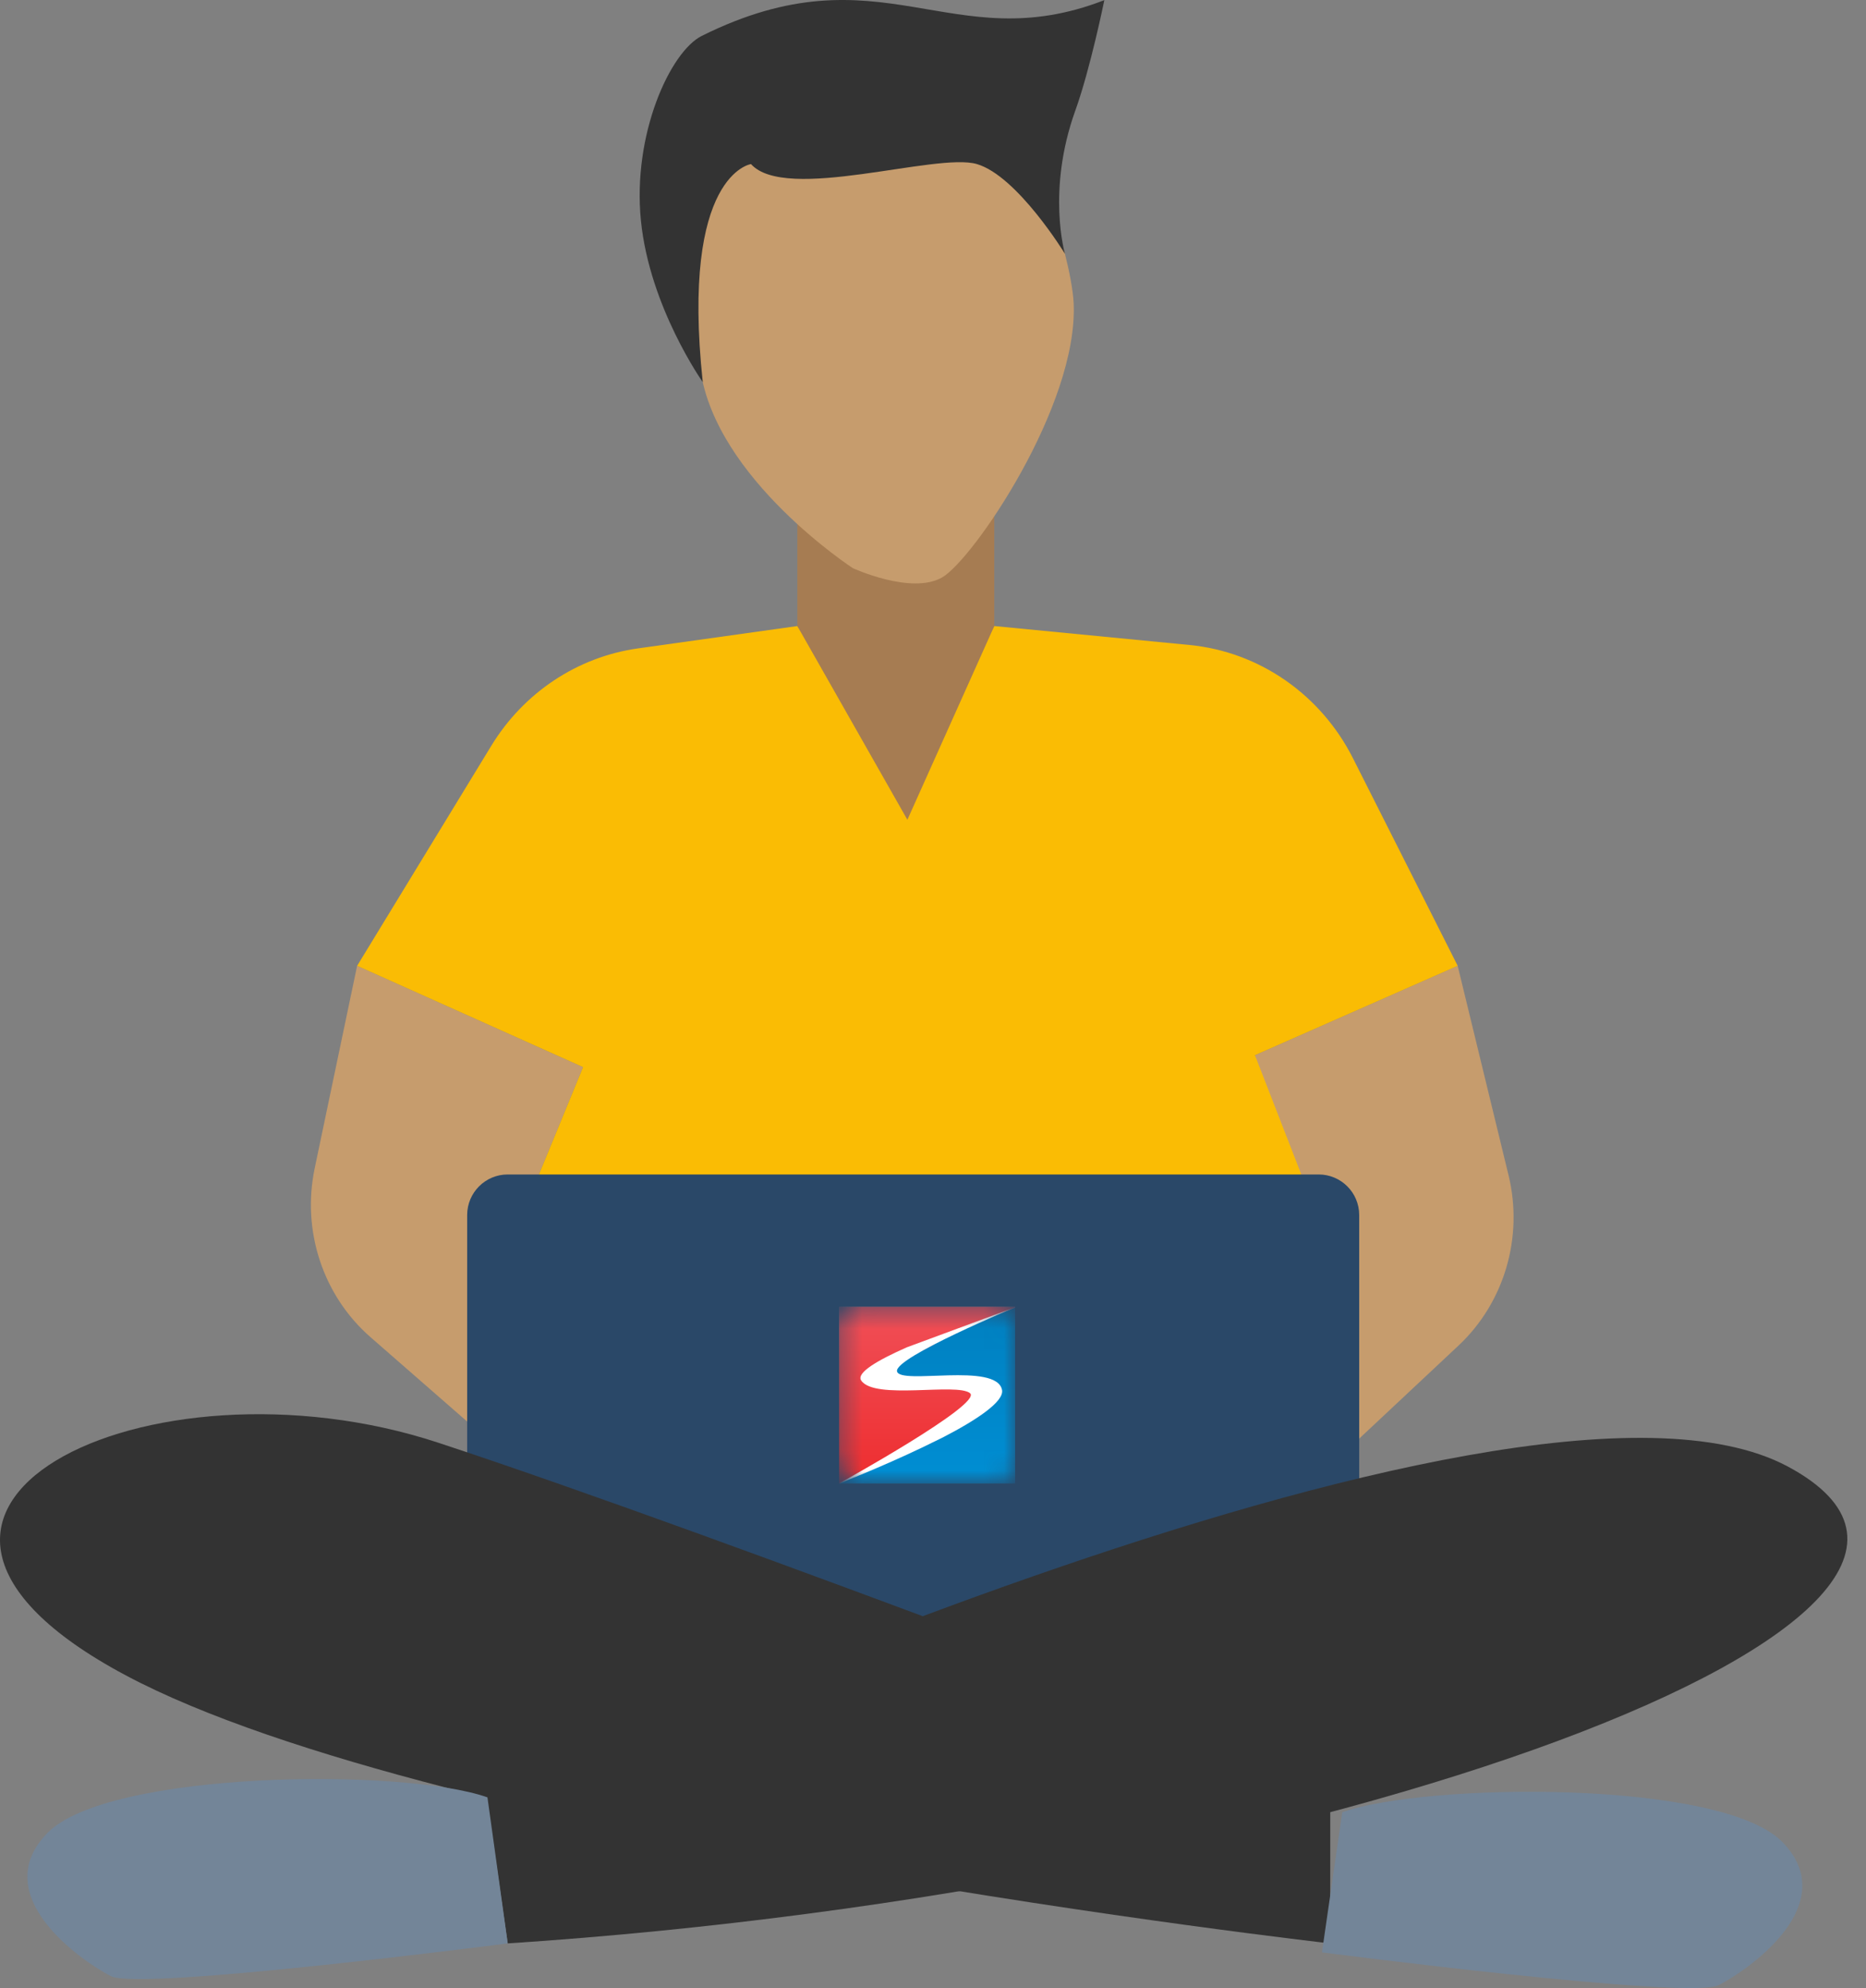 <svg width="92" height="98" viewBox="0 0 92 98" fill="none" xmlns="http://www.w3.org/2000/svg">
<rect x="0" y="0" width="92" height="98" fill="#808080" stroke="none"/>
<path d="M17.607 47.61L15.516 57.587C14.869 60.671 15.925 63.871 18.263 65.912L25.889 72.569L30.744 68.474L25.603 60.246L28.745 52.606L17.607 47.61Z" fill="#C69C6D"/>
<path d="M61.873 52.018L71.868 47.61L74.376 57.933C75.118 60.986 74.17 64.212 71.908 66.331L64.157 73.592V60.089L61.873 52.018Z" fill="#C69C6D"/>
<path d="M39.312 30.861L44.738 38.795L49.022 30.861L58.647 31.795C62.083 32.129 65.118 34.233 66.709 37.384L71.869 47.61L61.873 52.017L64.158 57.894V73.591L43.882 83.312L31.031 75.819L25.605 60.245L28.746 52.605L17.608 47.61L24.222 36.764C25.822 34.14 28.471 32.382 31.454 31.963L39.312 30.861Z" fill="#FABC04"/>
<path d="M24.357 76.295C23.563 76.01 23.033 75.257 23.033 74.413V59.895C23.033 58.79 23.929 57.895 25.033 57.895H65.013C66.117 57.895 67.013 58.79 67.013 59.895V74.365C67.013 75.232 66.454 76 65.629 76.268L44.531 83.102C44.109 83.238 43.654 83.231 43.238 83.081L24.357 76.295Z" fill="#2A4868"/>
<path d="M65.585 95.801C65.585 95.801 21.606 90.805 6.185 82.578C-9.237 74.35 7.327 66.416 21.606 71.118C35.885 75.82 65.585 87.279 65.585 87.279V95.801Z" fill="#333333"/>
<path d="M25.032 95.8L23.999 88.624C23.999 88.624 74.438 64.947 88.146 72.293C101.853 79.639 65.299 93.156 25.032 95.8Z" fill="#333333"/>
<path d="M24.033 88.601L25.032 95.8C25.032 95.8 6.898 98.151 5.47 97.417C4.042 96.682 -0.67 93.45 2.329 90.365C5.328 87.279 19.892 87.132 24.033 88.601Z" fill="#738598"/>
<path d="M66.177 89.336L65.177 96.242C65.177 96.242 83.312 98.592 84.739 97.858C86.167 97.123 90.879 93.891 87.881 90.806C84.882 87.72 70.317 87.867 66.177 89.336Z" fill="#738598"/>
<path d="M39.311 30.861L44.737 40.411L49.021 30.861V24.102H39.311V30.861Z" fill="#A67C52"/>
<path d="M42.048 28.007C42.048 28.007 35.301 23.619 34.535 18.225C33.769 12.83 33.77 8.4 35.532 7.991C37.294 7.583 49.045 4.809 49.727 5.174C50.409 5.54 52.822 12.422 52.935 14.956C53.161 19.999 47.973 27.585 46.453 28.462C44.932 29.338 42.048 28.007 42.048 28.007Z" fill="#C69C6D"/>
<path d="M34.648 18.836C34.648 18.836 32.029 15.14 31.6 10.88C31.172 6.619 33.046 2.544 34.599 1.77C43.452 -2.637 46.879 2.946 54.447 0.007C54.447 0.007 53.762 3.377 53.019 5.443C51.591 9.41 52.508 12.515 52.508 12.515C52.508 12.515 50.163 8.676 48.164 8.088C46.164 7.5 38.739 9.998 37.026 8.088C37.026 8.088 33.555 8.574 34.648 18.836Z" fill="#333333"/>
<g clip-path="url(#clip0)">
<mask id="mask0" mask-type="alpha" maskUnits="userSpaceOnUse" x="41" y="64" width="10" height="10">
<rect x="41.35" y="64.41" width="8.703" height="8.649" rx="1" fill="#C4C4C4"/>
</mask>
<g mask="url(#mask0)">
<path d="M41.372 73.138H50.129V64.435L47.011 65.646L44.344 67.047L43.621 67.902L48.316 68.327L48.213 69.364L45.788 70.849L45.259 70.858L45.18 70.901L45.165 71.223L41.372 73.138Z" fill="url(#paint0_linear)"/>
<path d="M41.372 73.138H50.129V64.435L47.011 65.646L44.344 67.047L43.621 67.902L48.316 68.327L48.213 69.364L45.788 70.849L45.259 70.858L45.18 70.901L45.165 71.223L41.372 73.138Z" fill="url(#paint1_linear)"/>
<path d="M50.134 64.423H41.377V73.126L45.144 71.225L45.174 70.907L45.394 70.781L45.871 70.812L48.595 68.877L47.859 68.367L43.173 67.84L45.146 66.491L45.48 66.57L46.054 66.265L46.194 65.954L50.134 64.423Z" fill="url(#paint2_linear)"/>
<path d="M50.134 64.423H41.377V73.126L45.144 71.225L45.174 70.907L45.394 70.781L45.871 70.812L48.595 68.877L47.859 68.367L43.173 67.84L45.146 66.491L45.48 66.57L46.054 66.265L46.194 65.954L50.134 64.423Z" fill="url(#paint3_linear)"/>
<path d="M50.133 64.41C50.133 64.41 44.722 66.411 44.71 66.416C43.286 67.044 42.206 67.67 42.458 68.049C43.11 69.032 47.172 68.148 47.825 68.677C48.478 69.205 41.35 73.139 41.35 73.139C41.35 73.139 43.412 72.338 45.45 71.363C45.461 71.358 46.479 70.862 46.499 70.851C48.133 70.005 49.512 69.096 49.404 68.52C49.141 67.129 44.362 68.29 44.226 67.599C44.089 66.909 50.133 64.41 50.133 64.41Z" fill="white"/>
</g>
</g>
<defs>
<linearGradient id="paint0_linear" x1="45.75" y1="64.434" x2="45.75" y2="73.138" gradientUnits="userSpaceOnUse">
<stop stop-color="#1C5DAB"/>
<stop offset="0.824" stop-color="#0095D6"/>
<stop offset="1" stop-color="#00B6E3"/>
</linearGradient>
<linearGradient id="paint1_linear" x1="45.75" y1="64.434" x2="45.75" y2="73.138" gradientUnits="userSpaceOnUse">
<stop stop-color="#0080C0"/>
<stop offset="1" stop-color="#008ED3"/>
</linearGradient>
<linearGradient id="paint2_linear" x1="45.756" y1="64.423" x2="45.756" y2="73.126" gradientUnits="userSpaceOnUse">
<stop stop-color="#F69BA3"/>
<stop offset="0.291" stop-color="#DA695C"/>
<stop offset="1" stop-color="#D12026"/>
</linearGradient>
<linearGradient id="paint3_linear" x1="45.756" y1="64.423" x2="45.756" y2="73.126" gradientUnits="userSpaceOnUse">
<stop stop-color="#F04F57"/>
<stop offset="1" stop-color="#EE2D2F"/>
</linearGradient>
<clipPath id="clip0">
<rect width="9.946" height="9.946" fill="white" transform="translate(40.107 63.189)"/>
</clipPath>
</defs>
</svg>
